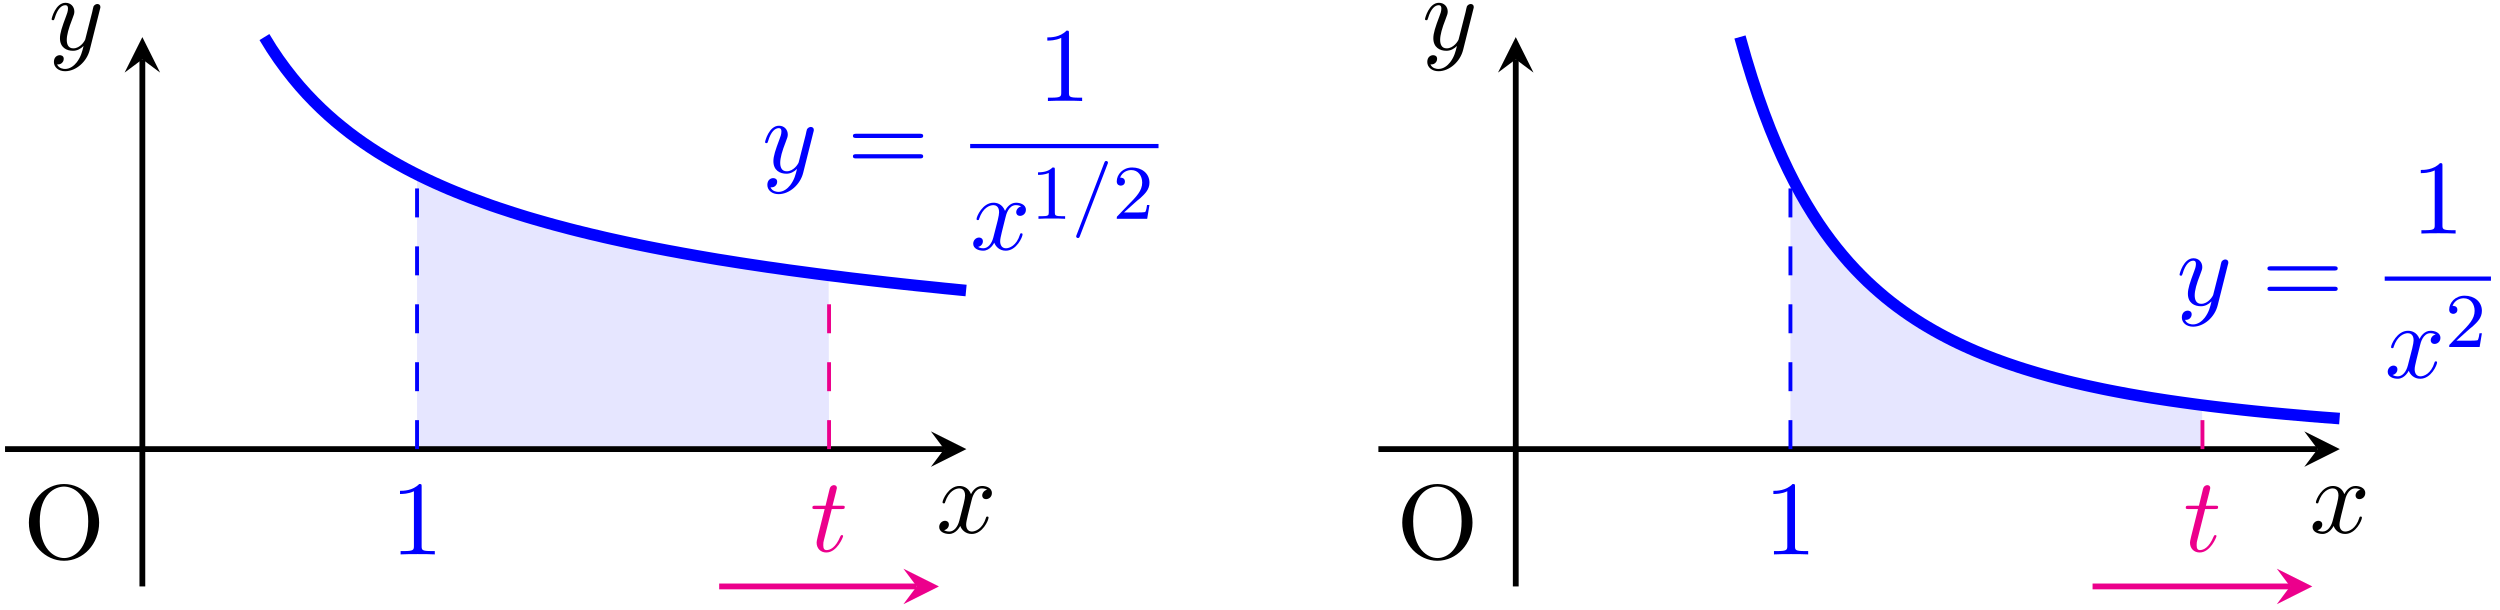 <?xml version="1.0" encoding="UTF-8"?> <svg xmlns="http://www.w3.org/2000/svg" xmlns:xlink="http://www.w3.org/1999/xlink" width="258pt" height="63pt" viewBox="0 0 258 63" version="1.1"><defs><g><symbol overflow="visible" id="glyph0-0"><path style="stroke:none;" d=""></path></symbol><symbol overflow="visible" id="glyph0-1"><path style="stroke:none;" d="M 7.859 -3.703 C 7.859 -5.922 6.219 -7.688 4.234 -7.688 C 2.281 -7.688 0.609 -5.938 0.609 -3.703 C 0.609 -1.469 2.297 0.234 4.234 0.234 C 6.219 0.234 7.859 -1.5 7.859 -3.703 Z M 4.25 -0.047 C 3.203 -0.047 1.734 -1 1.734 -3.844 C 1.734 -6.672 3.328 -7.422 4.234 -7.422 C 5.188 -7.422 6.734 -6.641 6.734 -3.844 C 6.734 -0.953 5.25 -0.047 4.25 -0.047 Z M 4.25 -0.047 "></path></symbol><symbol overflow="visible" id="glyph0-2"><path style="stroke:none;" d="M 7.5 -3.562 C 7.656 -3.562 7.859 -3.562 7.859 -3.781 C 7.859 -4 7.656 -4 7.5 -4 L 0.969 -4 C 0.812 -4 0.609 -4 0.609 -3.781 C 0.609 -3.562 0.812 -3.562 0.984 -3.562 Z M 7.5 -1.453 C 7.656 -1.453 7.859 -1.453 7.859 -1.672 C 7.859 -1.891 7.656 -1.891 7.5 -1.891 L 0.984 -1.891 C 0.812 -1.891 0.609 -1.891 0.609 -1.672 C 0.609 -1.453 0.812 -1.453 0.969 -1.453 Z M 7.5 -1.453 "></path></symbol><symbol overflow="visible" id="glyph0-3"><path style="stroke:none;" d="M 3.203 -6.984 C 3.203 -7.234 3.203 -7.266 2.953 -7.266 C 2.281 -6.562 1.312 -6.562 0.969 -6.562 L 0.969 -6.234 C 1.188 -6.234 1.828 -6.234 2.406 -6.516 L 2.406 -0.859 C 2.406 -0.469 2.359 -0.344 1.391 -0.344 L 1.031 -0.344 L 1.031 0 C 1.422 -0.031 2.359 -0.031 2.797 -0.031 C 3.234 -0.031 4.188 -0.031 4.562 0 L 4.562 -0.344 L 4.219 -0.344 C 3.234 -0.344 3.203 -0.453 3.203 -0.859 Z M 3.203 -6.984 "></path></symbol><symbol overflow="visible" id="glyph1-0"><path style="stroke:none;" d=""></path></symbol><symbol overflow="visible" id="glyph1-1"><path style="stroke:none;" d="M 3.641 -3.297 C 3.703 -3.578 3.953 -4.578 4.719 -4.578 C 4.781 -4.578 5.031 -4.578 5.266 -4.438 C 4.969 -4.391 4.75 -4.109 4.75 -3.844 C 4.75 -3.672 4.859 -3.469 5.156 -3.469 C 5.406 -3.469 5.75 -3.672 5.75 -4.094 C 5.75 -4.672 5.109 -4.828 4.734 -4.828 C 4.094 -4.828 3.719 -4.25 3.594 -3.984 C 3.312 -4.719 2.719 -4.828 2.406 -4.828 C 1.281 -4.828 0.656 -3.406 0.656 -3.141 C 0.656 -3.031 0.766 -3.031 0.781 -3.031 C 0.875 -3.031 0.906 -3.047 0.922 -3.156 C 1.297 -4.312 2.016 -4.578 2.391 -4.578 C 2.594 -4.578 2.984 -4.484 2.984 -3.844 C 2.984 -3.516 2.797 -2.781 2.391 -1.25 C 2.219 -0.578 1.828 -0.125 1.359 -0.125 C 1.281 -0.125 1.031 -0.125 0.812 -0.266 C 1.078 -0.312 1.312 -0.547 1.312 -0.844 C 1.312 -1.141 1.078 -1.234 0.922 -1.234 C 0.594 -1.234 0.312 -0.953 0.312 -0.594 C 0.312 -0.094 0.859 0.125 1.344 0.125 C 2.062 0.125 2.453 -0.641 2.484 -0.703 C 2.625 -0.312 3.016 0.125 3.672 0.125 C 4.781 0.125 5.406 -1.281 5.406 -1.562 C 5.406 -1.672 5.312 -1.672 5.281 -1.672 C 5.188 -1.672 5.156 -1.625 5.141 -1.547 C 4.781 -0.375 4.031 -0.125 3.688 -0.125 C 3.266 -0.125 3.094 -0.469 3.094 -0.844 C 3.094 -1.078 3.156 -1.312 3.266 -1.797 Z M 3.641 -3.297 "></path></symbol><symbol overflow="visible" id="glyph1-2"><path style="stroke:none;" d="M 5.297 -4.156 C 5.344 -4.312 5.344 -4.328 5.344 -4.406 C 5.344 -4.609 5.188 -4.703 5.031 -4.703 C 4.922 -4.703 4.75 -4.641 4.641 -4.469 C 4.625 -4.422 4.531 -4.078 4.5 -3.875 C 4.422 -3.594 4.344 -3.297 4.281 -3.016 L 3.781 -1.047 C 3.734 -0.891 3.266 -0.125 2.547 -0.125 C 2 -0.125 1.875 -0.594 1.875 -1 C 1.875 -1.5 2.062 -2.188 2.438 -3.141 C 2.609 -3.594 2.656 -3.703 2.656 -3.922 C 2.656 -4.422 2.297 -4.828 1.75 -4.828 C 0.719 -4.828 0.312 -3.234 0.312 -3.141 C 0.312 -3.031 0.422 -3.031 0.453 -3.031 C 0.562 -3.031 0.562 -3.047 0.625 -3.234 C 0.922 -4.25 1.359 -4.578 1.719 -4.578 C 1.812 -4.578 2 -4.578 2 -4.234 C 2 -3.953 1.891 -3.672 1.812 -3.469 C 1.375 -2.312 1.172 -1.688 1.172 -1.172 C 1.172 -0.203 1.859 0.125 2.516 0.125 C 2.938 0.125 3.297 -0.062 3.609 -0.375 C 3.469 0.203 3.344 0.734 2.906 1.312 C 2.625 1.672 2.203 2 1.703 2 C 1.547 2 1.062 1.969 0.875 1.531 C 1.047 1.531 1.188 1.531 1.344 1.406 C 1.453 1.312 1.562 1.172 1.562 0.953 C 1.562 0.625 1.266 0.578 1.156 0.578 C 0.906 0.578 0.547 0.75 0.547 1.281 C 0.547 1.828 1.031 2.234 1.703 2.234 C 2.828 2.234 3.953 1.25 4.25 0.016 Z M 5.297 -4.156 "></path></symbol><symbol overflow="visible" id="glyph1-3"><path style="stroke:none;" d="M 2.25 -4.359 L 3.266 -4.359 C 3.484 -4.359 3.594 -4.359 3.594 -4.578 C 3.594 -4.703 3.484 -4.703 3.297 -4.703 L 2.328 -4.703 C 2.719 -6.25 2.781 -6.469 2.781 -6.531 C 2.781 -6.719 2.656 -6.828 2.469 -6.828 C 2.438 -6.828 2.125 -6.812 2.031 -6.438 L 1.609 -4.703 L 0.578 -4.703 C 0.359 -4.703 0.25 -4.703 0.25 -4.5 C 0.25 -4.359 0.344 -4.359 0.562 -4.359 L 1.516 -4.359 C 0.734 -1.266 0.688 -1.078 0.688 -0.891 C 0.688 -0.297 1.094 0.125 1.688 0.125 C 2.797 0.125 3.422 -1.469 3.422 -1.562 C 3.422 -1.672 3.344 -1.672 3.297 -1.672 C 3.203 -1.672 3.188 -1.641 3.125 -1.516 C 2.656 -0.375 2.078 -0.125 1.719 -0.125 C 1.484 -0.125 1.375 -0.266 1.375 -0.625 C 1.375 -0.891 1.391 -0.953 1.438 -1.141 Z M 2.25 -4.359 "></path></symbol><symbol overflow="visible" id="glyph2-0"><path style="stroke:none;" d=""></path></symbol><symbol overflow="visible" id="glyph2-1"><path style="stroke:none;" d="M 2.5 -5.078 C 2.5 -5.297 2.484 -5.297 2.266 -5.297 C 1.938 -4.984 1.516 -4.797 0.766 -4.797 L 0.766 -4.531 C 0.984 -4.531 1.406 -4.531 1.875 -4.734 L 1.875 -0.656 C 1.875 -0.359 1.844 -0.266 1.094 -0.266 L 0.812 -0.266 L 0.812 0 C 1.141 -0.031 1.828 -0.031 2.188 -0.031 C 2.547 -0.031 3.234 -0.031 3.562 0 L 3.562 -0.266 L 3.281 -0.266 C 2.531 -0.266 2.5 -0.359 2.5 -0.656 Z M 2.5 -5.078 "></path></symbol><symbol overflow="visible" id="glyph2-2"><path style="stroke:none;" d="M 2.25 -1.625 C 2.375 -1.75 2.703 -2.016 2.844 -2.125 C 3.328 -2.578 3.797 -3.016 3.797 -3.734 C 3.797 -4.688 3 -5.297 2.016 -5.297 C 1.047 -5.297 0.422 -4.578 0.422 -3.859 C 0.422 -3.469 0.734 -3.422 0.844 -3.422 C 1.016 -3.422 1.266 -3.531 1.266 -3.844 C 1.266 -4.25 0.859 -4.25 0.766 -4.25 C 1 -4.844 1.531 -5.031 1.922 -5.031 C 2.656 -5.031 3.047 -4.406 3.047 -3.734 C 3.047 -2.906 2.469 -2.297 1.516 -1.344 L 0.516 -0.297 C 0.422 -0.219 0.422 -0.203 0.422 0 L 3.562 0 L 3.797 -1.422 L 3.547 -1.422 C 3.531 -1.266 3.469 -0.875 3.375 -0.719 C 3.328 -0.656 2.719 -0.656 2.594 -0.656 L 1.172 -0.656 Z M 2.25 -1.625 "></path></symbol><symbol overflow="visible" id="glyph3-0"><path style="stroke:none;" d=""></path></symbol><symbol overflow="visible" id="glyph3-1"><path style="stroke:none;" d="M 3.703 -5.641 C 3.75 -5.75 3.75 -5.766 3.75 -5.797 C 3.75 -5.891 3.672 -5.969 3.562 -5.969 C 3.438 -5.969 3.406 -5.875 3.375 -5.797 L 0.516 1.656 C 0.469 1.766 0.469 1.781 0.469 1.812 C 0.469 1.906 0.547 1.984 0.656 1.984 C 0.781 1.984 0.812 1.891 0.844 1.812 Z M 3.703 -5.641 "></path></symbol></g></defs><g id="surface1"><path style=" stroke:none;fill-rule:nonzero;fill:rgb(89.999%,89.999%,100%);fill-opacity:1;" d="M 43.039 18 L 43.469 18.215 L 43.895 18.422 L 44.324 18.625 L 44.754 18.824 L 45.184 19.02 L 46.043 19.395 L 46.469 19.578 L 46.898 19.758 L 48.188 20.273 L 48.617 20.438 L 49.043 20.602 L 50.332 21.07 L 51.191 21.367 L 51.621 21.512 L 52.047 21.656 L 52.477 21.801 L 52.906 21.938 L 54.195 22.336 L 54.621 22.465 L 55.051 22.594 L 55.91 22.844 L 56.34 22.961 L 56.77 23.082 L 57.199 23.199 L 57.625 23.32 L 58.055 23.43 L 58.484 23.543 L 59.344 23.762 L 59.773 23.867 L 60.199 23.977 L 60.629 24.078 L 61.488 24.289 L 61.918 24.391 L 62.348 24.488 L 62.773 24.582 L 63.633 24.777 L 64.492 24.965 L 65.352 25.145 L 65.777 25.234 L 66.207 25.324 L 67.496 25.582 L 67.926 25.664 L 68.352 25.746 L 69.211 25.91 L 69.641 25.988 L 70.07 26.07 L 70.5 26.145 L 70.93 26.223 L 71.355 26.301 L 73.074 26.598 L 73.504 26.668 L 73.93 26.742 L 74.359 26.812 L 74.789 26.879 L 75.648 27.02 L 76.078 27.082 L 76.504 27.156 L 76.934 27.219 L 77.363 27.289 L 78.652 27.477 L 79.082 27.543 L 79.508 27.602 L 79.938 27.664 L 80.367 27.723 L 81.227 27.848 L 81.656 27.906 L 82.082 27.965 L 82.941 28.082 L 83.371 28.137 L 83.801 28.195 L 84.66 28.305 L 85.086 28.363 L 85.516 28.414 L 85.559 46.348 L 43.039 46.348 "></path><g style="fill:rgb(0%,0%,0%);fill-opacity:1;"><use xlink:href="#glyph0-1" x="2.371" y="57.638"></use></g><path style="fill:none;stroke-width:0.598;stroke-linecap:butt;stroke-linejoin:miter;stroke:rgb(0%,0%,0%);stroke-opacity:1;stroke-miterlimit:10;" d="M -14.171 0 L 82.75 0 " transform="matrix(1,0,0,-1,14.691,46.348)"></path><path style=" stroke:none;fill-rule:nonzero;fill:rgb(0%,0%,0%);fill-opacity:1;" d="M 99.73 46.348 L 96.066 44.516 L 97.441 46.348 L 96.066 48.18 "></path><g style="fill:rgb(0%,0%,0%);fill-opacity:1;"><use xlink:href="#glyph1-1" x="96.613" y="54.98"></use></g><path style="fill:none;stroke-width:0.598;stroke-linecap:butt;stroke-linejoin:miter;stroke:rgb(0%,0%,0%);stroke-opacity:1;stroke-miterlimit:10;" d="M 0 -14.172 L 0 40.227 " transform="matrix(1,0,0,-1,14.691,46.348)"></path><path style=" stroke:none;fill-rule:nonzero;fill:rgb(0%,0%,0%);fill-opacity:1;" d="M 14.691 3.828 L 12.859 7.492 L 14.691 6.121 L 16.523 7.492 "></path><g style="fill:rgb(0%,0%,0%);fill-opacity:1;"><use xlink:href="#glyph1-2" x="5.016" y="5.116"></use></g><path style="fill:none;stroke-width:1.196;stroke-linecap:butt;stroke-linejoin:miter;stroke:rgb(0%,0%,100%);stroke-opacity:1;stroke-miterlimit:10;" d="M 12.598 42.524 L 13.329 41.336 L 14.059 40.25 L 14.793 39.243 L 15.524 38.309 L 16.254 37.434 L 16.985 36.621 L 17.719 35.856 L 18.45 35.137 L 19.18 34.461 L 19.911 33.821 L 20.645 33.219 L 21.375 32.641 L 22.106 32.098 L 22.836 31.582 L 23.571 31.086 L 24.301 30.614 L 25.032 30.164 L 25.762 29.735 L 26.497 29.321 L 27.227 28.922 L 27.957 28.543 L 28.688 28.176 L 29.422 27.821 L 30.153 27.481 L 30.883 27.157 L 31.614 26.84 L 32.348 26.535 L 33.079 26.243 L 33.809 25.953 L 34.539 25.684 L 35.274 25.414 L 36.004 25.149 L 36.735 24.899 L 37.465 24.66 L 38.2 24.418 L 38.93 24.188 L 39.661 23.961 L 40.391 23.746 L 41.125 23.535 L 41.856 23.328 L 42.586 23.125 L 43.317 22.934 L 44.047 22.739 L 44.782 22.551 L 46.243 22.192 L 46.973 22.024 L 47.707 21.848 L 48.438 21.684 L 49.899 21.364 L 50.633 21.207 L 51.364 21.055 L 52.094 20.907 L 52.825 20.762 L 53.559 20.621 L 54.289 20.481 L 55.02 20.348 L 55.75 20.211 L 56.485 20.082 L 57.215 19.95 L 58.676 19.7 L 59.411 19.575 L 60.141 19.461 L 61.602 19.227 L 62.336 19.114 L 64.528 18.785 L 65.262 18.684 L 66.723 18.473 L 67.454 18.375 L 68.188 18.278 L 69.649 18.082 L 70.379 17.989 L 71.114 17.895 L 71.844 17.809 L 72.575 17.715 L 73.305 17.625 L 74.039 17.539 L 75.5 17.368 L 76.231 17.285 L 76.961 17.2 L 77.696 17.121 L 78.426 17.039 L 79.887 16.883 L 80.621 16.809 L 82.082 16.66 L 82.813 16.582 L 83.547 16.512 L 84.278 16.438 L 85.008 16.368 " transform="matrix(1,0,0,-1,14.691,46.348)"></path><g style="fill:rgb(0%,0%,100%);fill-opacity:1;"><use xlink:href="#glyph1-2" x="78.643" y="17.803"></use></g><g style="fill:rgb(0%,0%,100%);fill-opacity:1;"><use xlink:href="#glyph0-2" x="87.413" y="17.803"></use></g><g style="fill:rgb(0%,0%,100%);fill-opacity:1;"><use xlink:href="#glyph0-3" x="107.114" y="10.423"></use></g><path style="fill:none;stroke-width:0.436;stroke-linecap:butt;stroke-linejoin:miter;stroke:rgb(0%,0%,100%);stroke-opacity:1;stroke-miterlimit:10;" d="M -0.002 0.002 L 19.436 0.002 " transform="matrix(1,0,0,-1,100.123,15.076)"></path><g style="fill:rgb(0%,0%,100%);fill-opacity:1;"><use xlink:href="#glyph1-1" x="100.123" y="25.747"></use></g><g style="fill:rgb(0%,0%,100%);fill-opacity:1;"><use xlink:href="#glyph2-1" x="106.358" y="22.581"></use></g><g style="fill:rgb(0%,0%,100%);fill-opacity:1;"><use xlink:href="#glyph3-1" x="110.592" y="22.581"></use></g><g style="fill:rgb(0%,0%,100%);fill-opacity:1;"><use xlink:href="#glyph2-2" x="114.827" y="22.581"></use></g><path style="fill:none;stroke-width:0.399;stroke-linecap:butt;stroke-linejoin:miter;stroke:rgb(0%,0%,100%);stroke-opacity:1;stroke-dasharray:2.989,2.989;stroke-miterlimit:10;" d="M 28.348 0 L 28.348 28.348 " transform="matrix(1,0,0,-1,14.691,46.348)"></path><g style="fill:rgb(0%,0%,100%);fill-opacity:1;"><use xlink:href="#glyph0-3" x="40.31" y="57.214"></use></g><path style="fill:none;stroke-width:0.399;stroke-linecap:butt;stroke-linejoin:miter;stroke:rgb(92.549%,0%,54.9%);stroke-opacity:1;stroke-dasharray:2.989,2.989;stroke-miterlimit:10;" d="M 70.868 0 L 70.868 17.926 " transform="matrix(1,0,0,-1,14.691,46.348)"></path><g style="fill:rgb(92.549%,0%,54.9%);fill-opacity:1;"><use xlink:href="#glyph1-3" x="83.587" y="56.893"></use></g><path style="fill:none;stroke-width:0.598;stroke-linecap:butt;stroke-linejoin:miter;stroke:rgb(92.549%,0%,54.9%);stroke-opacity:1;stroke-miterlimit:10;" d="M 59.528 -14.172 L 79.914 -14.172 " transform="matrix(1,0,0,-1,14.691,46.348)"></path><path style=" stroke:none;fill-rule:nonzero;fill:rgb(92.549%,0%,54.9%);fill-opacity:1;" d="M 96.898 60.52 L 93.23 58.688 L 94.605 60.52 L 93.23 62.355 "></path><path style=" stroke:none;fill-rule:nonzero;fill:rgb(89.999%,89.999%,100%);fill-opacity:1;" d="M 184.773 18 L 185.199 18.84 L 185.629 19.645 L 186.059 20.41 L 186.488 21.148 L 186.918 21.852 L 187.348 22.527 L 187.777 23.176 L 188.203 23.797 L 188.633 24.395 L 189.062 24.965 L 189.492 25.52 L 189.922 26.047 L 190.352 26.559 L 190.777 27.051 L 191.207 27.523 L 191.637 27.977 L 192.066 28.414 L 192.496 28.84 L 192.926 29.254 L 193.352 29.645 L 193.781 30.027 L 194.211 30.398 L 194.641 30.75 L 195.07 31.098 L 195.5 31.43 L 195.93 31.754 L 196.355 32.062 L 196.785 32.367 L 197.215 32.66 L 197.645 32.941 L 198.074 33.219 L 198.504 33.484 L 198.93 33.742 L 199.359 33.992 L 199.789 34.234 L 200.648 34.703 L 201.508 35.141 L 201.934 35.352 L 202.363 35.555 L 202.793 35.754 L 203.223 35.949 L 203.652 36.137 L 204.082 36.316 L 204.508 36.496 L 204.938 36.672 L 205.367 36.84 L 205.797 37.004 L 206.227 37.164 L 206.656 37.32 L 207.082 37.473 L 207.512 37.621 L 207.941 37.766 L 208.371 37.906 L 209.23 38.18 L 209.66 38.309 L 210.086 38.438 L 210.516 38.562 L 211.375 38.805 L 211.805 38.922 L 212.234 39.035 L 212.66 39.145 L 213.09 39.254 L 213.949 39.465 L 214.379 39.566 L 215.238 39.762 L 215.664 39.859 L 216.094 39.949 L 216.523 40.043 L 216.953 40.133 L 217.812 40.305 L 218.238 40.387 L 219.098 40.551 L 219.527 40.629 L 219.957 40.703 L 220.387 40.781 L 220.812 40.855 L 222.531 41.137 L 223.391 41.27 L 223.816 41.332 L 225.105 41.52 L 225.965 41.637 L 226.391 41.695 L 226.82 41.75 L 227.25 41.809 L 227.293 46.348 L 184.773 46.348 "></path><g style="fill:rgb(0%,0%,0%);fill-opacity:1;"><use xlink:href="#glyph0-1" x="144.103" y="57.638"></use></g><path style="fill:none;stroke-width:0.598;stroke-linecap:butt;stroke-linejoin:miter;stroke:rgb(0%,0%,0%);stroke-opacity:1;stroke-miterlimit:10;" d="M 127.559 0 L 224.485 0 " transform="matrix(1,0,0,-1,14.691,46.348)"></path><path style=" stroke:none;fill-rule:nonzero;fill:rgb(0%,0%,0%);fill-opacity:1;" d="M 241.465 46.348 L 237.801 44.516 L 239.176 46.348 L 237.801 48.18 "></path><g style="fill:rgb(0%,0%,0%);fill-opacity:1;"><use xlink:href="#glyph1-1" x="238.345" y="54.98"></use></g><path style="fill:none;stroke-width:0.598;stroke-linecap:butt;stroke-linejoin:miter;stroke:rgb(0%,0%,0%);stroke-opacity:1;stroke-miterlimit:10;" d="M 141.735 -14.172 L 141.735 40.227 " transform="matrix(1,0,0,-1,14.691,46.348)"></path><path style=" stroke:none;fill-rule:nonzero;fill:rgb(0%,0%,0%);fill-opacity:1;" d="M 156.426 3.828 L 154.594 7.492 L 156.426 6.121 L 158.258 7.492 "></path><g style="fill:rgb(0%,0%,0%);fill-opacity:1;"><use xlink:href="#glyph1-2" x="146.748" y="5.116"></use></g><path style="fill:none;stroke-width:1.196;stroke-linecap:butt;stroke-linejoin:miter;stroke:rgb(0%,0%,100%);stroke-opacity:1;stroke-miterlimit:10;" d="M 164.875 42.532 L 165.5 40.325 L 166.125 38.285 L 166.75 36.395 L 167.375 34.641 L 168 33.012 L 168.625 31.493 L 169.25 30.078 L 169.875 28.758 L 170.5 27.52 L 171.125 26.364 L 171.75 25.278 L 172.375 24.258 L 173 23.293 L 173.625 22.391 L 174.25 21.539 L 174.875 20.735 L 175.5 19.977 L 176.125 19.254 L 176.75 18.575 L 177.375 17.93 L 178 17.313 L 178.625 16.735 L 179.25 16.184 L 179.875 15.653 L 180.5 15.153 L 181.125 14.676 L 181.75 14.223 L 182.375 13.789 L 183 13.375 L 183.625 12.977 L 184.25 12.602 L 184.875 12.239 L 185.5 11.891 L 186.125 11.559 L 186.75 11.239 L 187.375 10.934 L 188 10.641 L 188.625 10.36 L 189.25 10.086 L 189.875 9.828 L 190.5 9.578 L 191.125 9.336 L 191.75 9.106 L 192.379 8.879 L 193.629 8.457 L 194.254 8.258 L 194.879 8.067 L 195.504 7.879 L 196.129 7.7 L 196.754 7.524 L 197.379 7.356 L 198.629 7.035 L 199.254 6.883 L 200.504 6.594 L 201.129 6.457 L 202.379 6.192 L 203.004 6.067 L 203.629 5.946 L 204.879 5.711 L 206.129 5.493 L 206.754 5.387 L 207.379 5.285 L 208.629 5.09 L 209.254 4.996 L 210.504 4.817 L 211.754 4.645 L 212.379 4.563 L 213.629 4.407 L 214.879 4.258 L 216.754 4.047 L 218.004 3.914 L 219.254 3.789 L 221.129 3.614 L 223.629 3.395 L 224.879 3.293 L 226.754 3.153 " transform="matrix(1,0,0,-1,14.691,46.348)"></path><g style="fill:rgb(0%,0%,100%);fill-opacity:1;"><use xlink:href="#glyph1-2" x="224.619" y="31.48"></use></g><g style="fill:rgb(0%,0%,100%);fill-opacity:1;"><use xlink:href="#glyph0-2" x="233.39" y="31.48"></use></g><g style="fill:rgb(0%,0%,100%);fill-opacity:1;"><use xlink:href="#glyph0-3" x="248.857" y="24.1"></use></g><path style="fill:none;stroke-width:0.436;stroke-linecap:butt;stroke-linejoin:miter;stroke:rgb(0%,0%,100%);stroke-opacity:1;stroke-miterlimit:10;" d="M 0.002 -0.001 L 10.966 -0.001 " transform="matrix(1,0,0,-1,246.1,28.753)"></path><g style="fill:rgb(0%,0%,100%);fill-opacity:1;"><use xlink:href="#glyph1-1" x="246.1" y="38.963"></use></g><g style="fill:rgb(0%,0%,100%);fill-opacity:1;"><use xlink:href="#glyph2-2" x="252.335" y="35.812"></use></g><path style="fill:none;stroke-width:0.399;stroke-linecap:butt;stroke-linejoin:miter;stroke:rgb(0%,0%,100%);stroke-opacity:1;stroke-dasharray:2.989,2.989;stroke-miterlimit:10;" d="M 170.082 0 L 170.082 28.348 " transform="matrix(1,0,0,-1,14.691,46.348)"></path><g style="fill:rgb(0%,0%,100%);fill-opacity:1;"><use xlink:href="#glyph0-3" x="182.042" y="57.214"></use></g><path style="fill:none;stroke-width:0.399;stroke-linecap:butt;stroke-linejoin:miter;stroke:rgb(92.549%,0%,54.9%);stroke-opacity:1;stroke-dasharray:2.989,2.989;stroke-miterlimit:10;" d="M 212.602 0 L 212.602 4.535 " transform="matrix(1,0,0,-1,14.691,46.348)"></path><g style="fill:rgb(92.549%,0%,54.9%);fill-opacity:1;"><use xlink:href="#glyph1-3" x="225.319" y="56.893"></use></g><path style="fill:none;stroke-width:0.598;stroke-linecap:butt;stroke-linejoin:miter;stroke:rgb(92.549%,0%,54.9%);stroke-opacity:1;stroke-miterlimit:10;" d="M 201.262 -14.172 L 221.649 -14.172 " transform="matrix(1,0,0,-1,14.691,46.348)"></path><path style=" stroke:none;fill-rule:nonzero;fill:rgb(92.549%,0%,54.9%);fill-opacity:1;" d="M 238.629 60.52 L 234.965 58.688 L 236.34 60.52 L 234.965 62.355 "></path></g></svg> 